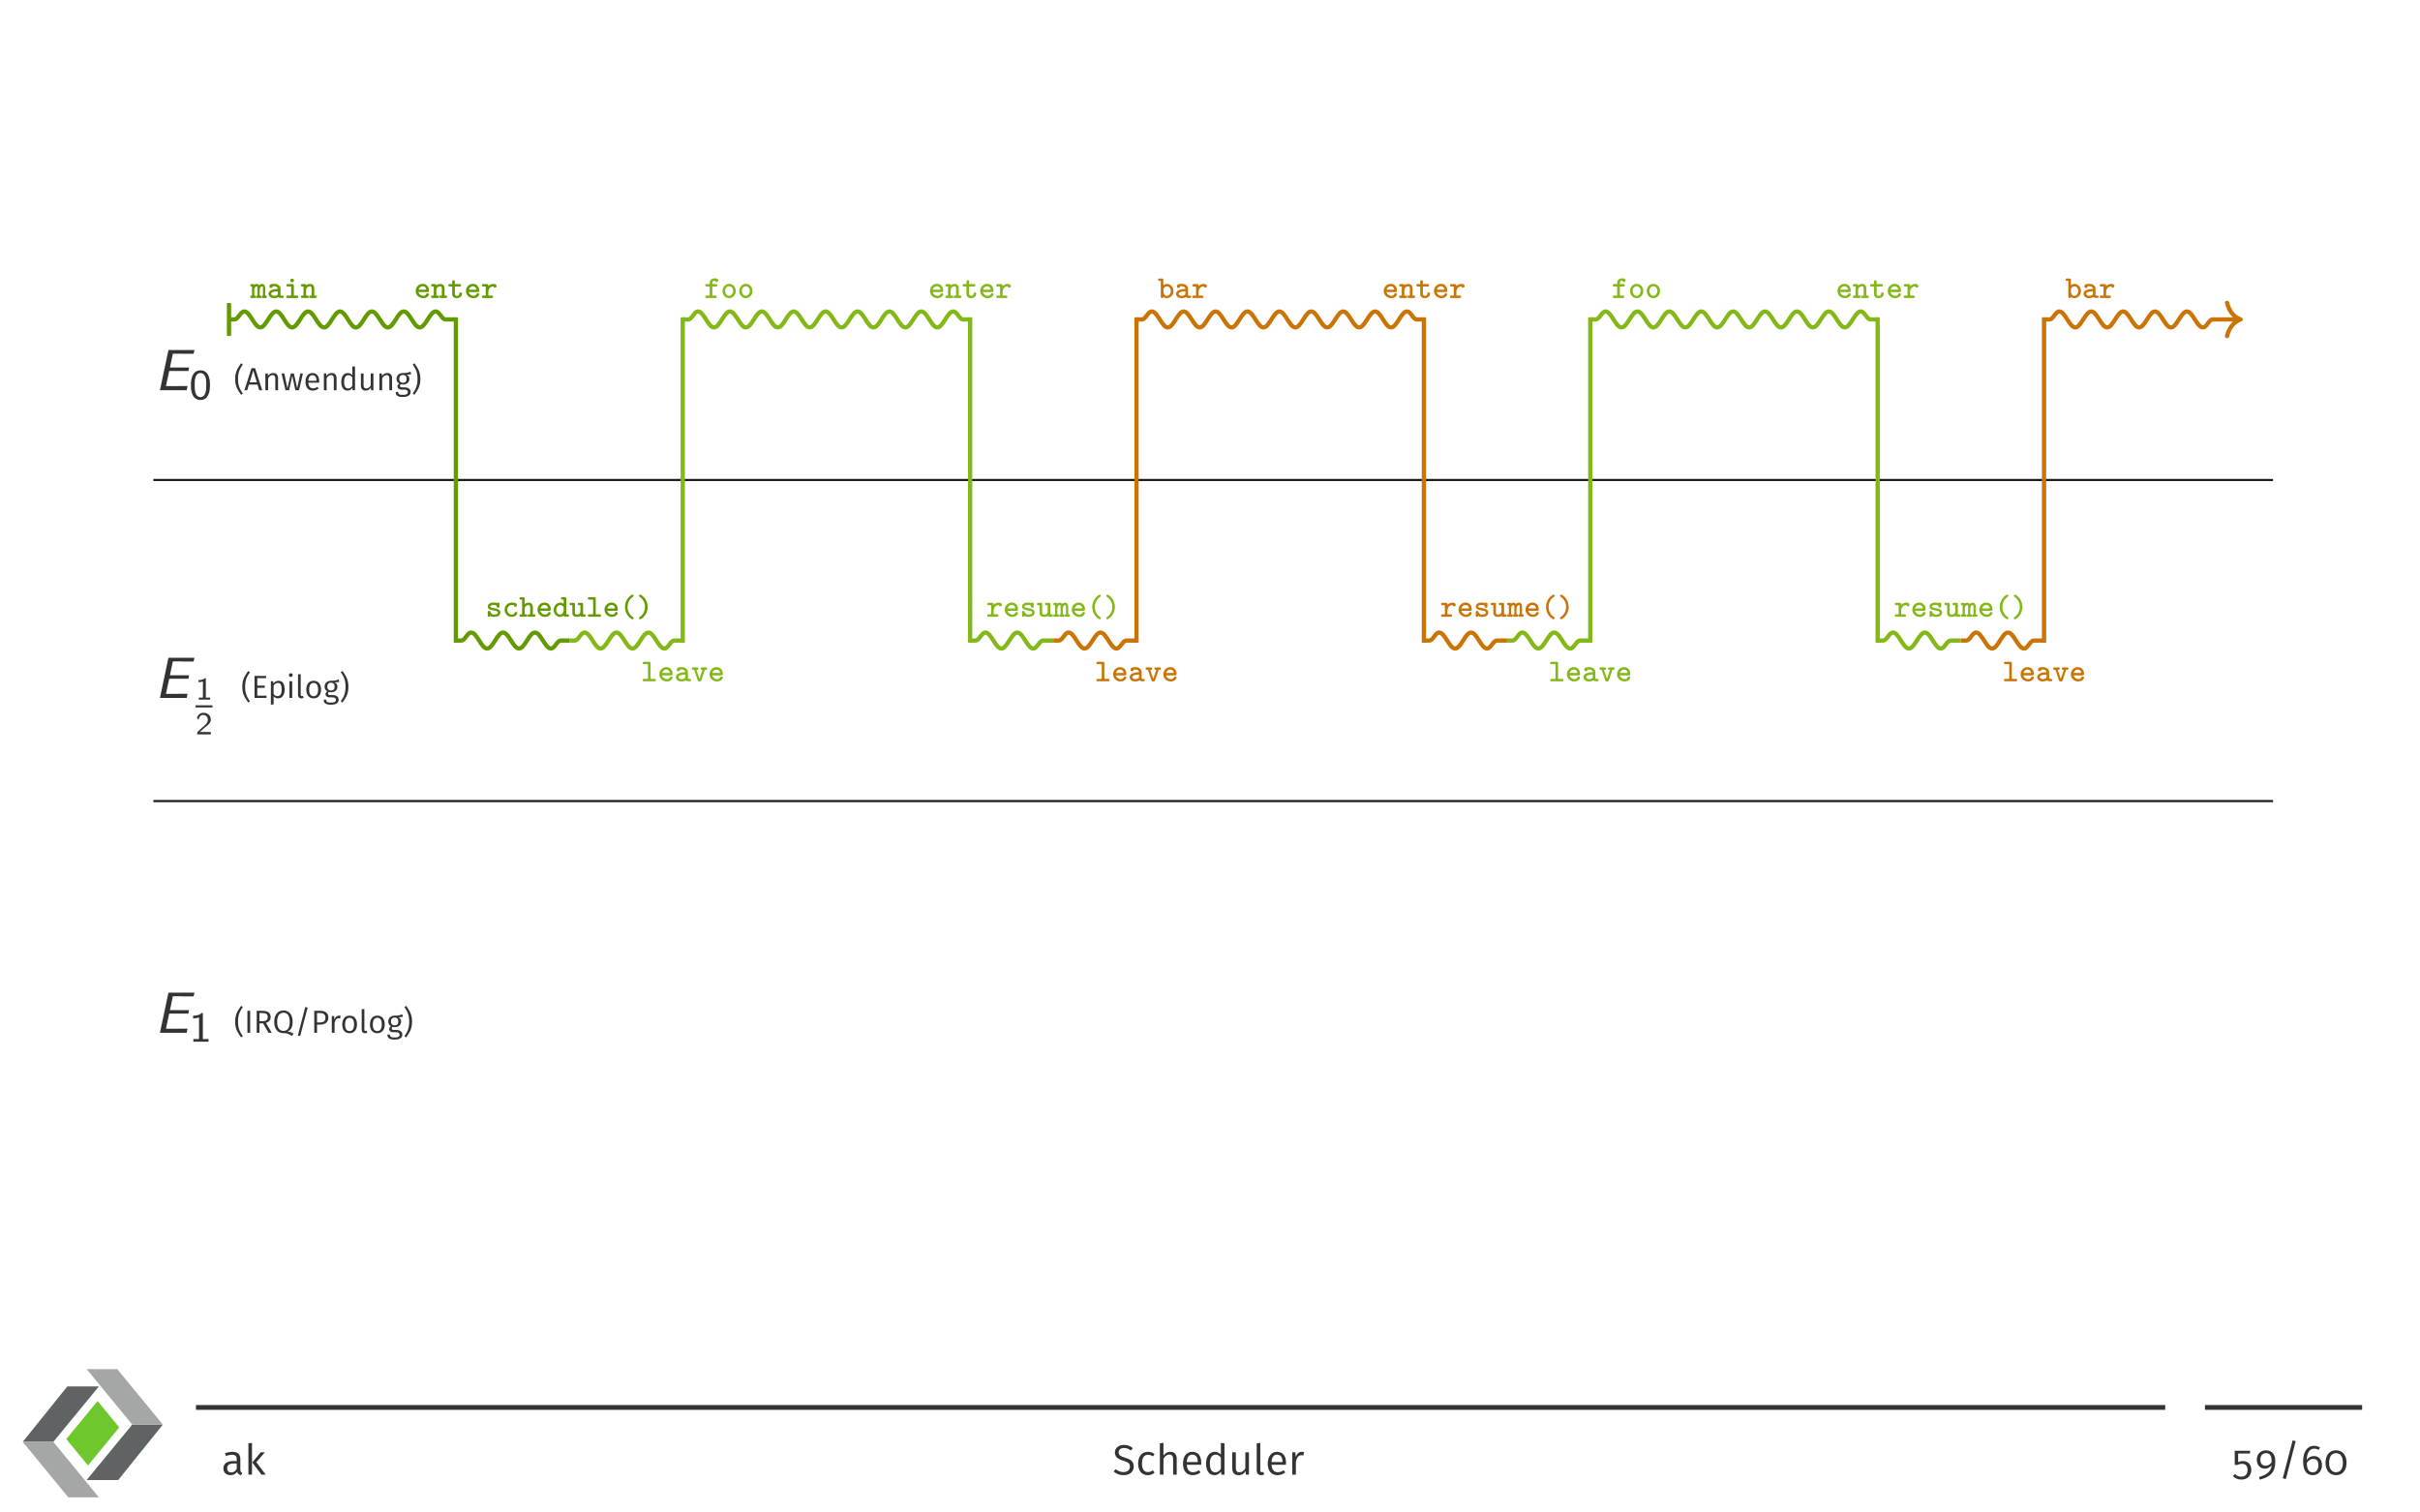 <?xml version="1.0" encoding="UTF-8"?>
<svg xmlns="http://www.w3.org/2000/svg" xmlns:xlink="http://www.w3.org/1999/xlink" width="453.54pt" height="283.46pt" viewBox="0 0 453.54 283.46">
<rect x="0" y="0" width="453.54" height="283.46" fill="#808080" stroke="none"/>
<defs>
<g>
<g id="glyph-0-0">
<path d="M 6.047 0 L 6.203 -0.781 L 4.828 -0.781 C 4.703 -0.781 4.562 -0.766 4.438 -0.766 L 2.156 -0.766 L 2.766 -3.594 L 6.359 -3.594 L 6.5 -4.25 L 2.906 -4.25 L 3.453 -6.844 L 4.953 -6.844 C 5.078 -6.844 5.219 -6.828 5.344 -6.828 L 7.344 -6.828 L 7.5 -7.531 L 2.625 -7.531 L 1.031 0 Z M 6.047 0 "/>
</g>
<g id="glyph-1-0">
<path d="M 3.891 -2.594 C 3.891 -2.969 3.891 -3.906 3.516 -4.562 C 3.109 -5.281 2.5 -5.391 2.109 -5.391 C 1.75 -5.391 1.125 -5.281 0.734 -4.594 C 0.344 -3.953 0.328 -3.094 0.328 -2.594 C 0.328 -2 0.359 -1.281 0.703 -0.672 C 1.047 -0.031 1.641 0.172 2.109 0.172 C 2.906 0.172 3.344 -0.297 3.578 -0.797 C 3.859 -1.359 3.891 -2.094 3.891 -2.594 Z M 3.203 -2.688 C 3.203 -2.172 3.203 -1.562 3 -1.062 C 2.781 -0.484 2.375 -0.359 2.109 -0.359 C 1.781 -0.359 1.391 -0.547 1.188 -1.125 C 1.031 -1.609 1.031 -2.109 1.031 -2.688 C 1.031 -3.422 1.031 -4.875 2.109 -4.875 C 3.203 -4.875 3.203 -3.422 3.203 -2.688 Z M 3.203 -2.688 "/>
</g>
<g id="glyph-1-1">
<path d="M 3.625 0 L 3.625 -0.5 L 2.562 -0.5 L 2.562 -5.391 L 2.375 -5.391 C 1.859 -4.922 1.219 -4.891 0.734 -4.875 L 0.734 -4.359 C 1.047 -4.375 1.438 -4.391 1.844 -4.547 L 1.844 -0.5 L 0.781 -0.5 L 0.781 0 Z M 3.625 0 "/>
</g>
<g id="glyph-2-0">
<path d="M 1.359 -5.047 C 0.781 -4.219 0.25 -3.5 0.25 -2.094 C 0.25 -0.688 0.781 0.031 1.359 0.859 L 1.688 0.641 C 1.141 -0.156 0.781 -0.812 0.781 -2.094 C 0.781 -3.391 1.141 -4.031 1.688 -4.828 Z M 1.359 -5.047 "/>
</g>
<g id="glyph-2-1">
<path d="M 2.812 0 L 3.375 0 L 2.047 -4.125 L 1.375 -4.125 L 0.047 0 L 0.578 0 L 0.891 -1.047 L 2.5 -1.047 Z M 1.031 -1.484 L 1.703 -3.688 L 2.375 -1.484 Z M 1.031 -1.484 "/>
</g>
<g id="glyph-2-2">
<path d="M 2.031 -3.219 C 1.609 -3.219 1.266 -3 1.047 -2.672 L 1 -3.141 L 0.562 -3.141 L 0.562 0 L 1.078 0 L 1.078 -2.25 C 1.297 -2.594 1.547 -2.828 1.922 -2.828 C 2.234 -2.828 2.422 -2.672 2.422 -2.188 L 2.422 0 L 2.938 0 L 2.938 -2.25 C 2.938 -2.859 2.609 -3.219 2.031 -3.219 Z M 2.031 -3.219 "/>
</g>
<g id="glyph-2-3">
<path d="M 4.141 -3.141 L 3.656 -3.141 L 3.062 -0.359 L 2.438 -3.141 L 1.875 -3.141 L 1.234 -0.359 L 0.641 -3.141 L 0.125 -3.141 L 0.875 0 L 1.547 0 L 2.141 -2.688 L 2.719 0 L 3.406 0 Z M 4.141 -3.141 "/>
</g>
<g id="glyph-2-4">
<path d="M 2.922 -1.672 C 2.922 -2.625 2.484 -3.219 1.641 -3.219 C 0.844 -3.219 0.359 -2.531 0.359 -1.547 C 0.359 -0.547 0.859 0.078 1.734 0.078 C 2.156 0.078 2.5 -0.078 2.812 -0.328 L 2.594 -0.625 C 2.312 -0.438 2.078 -0.344 1.766 -0.344 C 1.297 -0.344 0.938 -0.641 0.891 -1.406 L 2.922 -1.406 C 2.922 -1.469 2.922 -1.562 2.922 -1.672 Z M 2.422 -1.766 L 0.891 -1.766 C 0.922 -2.5 1.219 -2.812 1.656 -2.812 C 2.172 -2.812 2.422 -2.453 2.422 -1.812 Z M 2.422 -1.766 "/>
</g>
<g id="glyph-2-5">
<path d="M 2.438 -4.469 L 2.438 -2.828 C 2.234 -3.047 1.969 -3.219 1.578 -3.219 C 0.812 -3.219 0.359 -2.531 0.359 -1.562 C 0.359 -0.578 0.781 0.078 1.531 0.078 C 1.938 0.078 2.25 -0.125 2.453 -0.438 L 2.5 0 L 2.938 0 L 2.938 -4.422 Z M 1.641 -0.328 C 1.172 -0.328 0.891 -0.734 0.891 -1.562 C 0.891 -2.406 1.203 -2.812 1.688 -2.812 C 2.016 -2.812 2.25 -2.656 2.438 -2.391 L 2.438 -0.828 C 2.234 -0.516 2 -0.328 1.641 -0.328 Z M 1.641 -0.328 "/>
</g>
<g id="glyph-2-6">
<path d="M 2.875 -3.141 L 2.375 -3.141 L 2.375 -0.891 C 2.172 -0.562 1.906 -0.328 1.547 -0.328 C 1.203 -0.328 1.031 -0.5 1.031 -0.953 L 1.031 -3.141 L 0.531 -3.141 L 0.531 -0.891 C 0.531 -0.281 0.859 0.078 1.406 0.078 C 1.875 0.078 2.172 -0.125 2.406 -0.516 L 2.438 0 L 2.875 0 Z M 2.875 -3.141 "/>
</g>
<g id="glyph-2-7">
<path d="M 2.922 -3.484 C 2.578 -3.328 2.297 -3.203 1.5 -3.219 C 0.812 -3.219 0.312 -2.766 0.312 -2.125 C 0.312 -1.719 0.469 -1.438 0.828 -1.25 C 0.609 -1.109 0.484 -0.906 0.484 -0.703 C 0.484 -0.391 0.734 -0.109 1.297 -0.109 L 1.797 -0.109 C 2.203 -0.109 2.438 0.047 2.438 0.359 C 2.438 0.688 2.203 0.875 1.5 0.875 C 0.797 0.875 0.609 0.703 0.609 0.328 L 0.156 0.328 C 0.156 0.953 0.484 1.266 1.5 1.266 C 2.469 1.266 2.953 0.922 2.953 0.312 C 2.953 -0.172 2.531 -0.531 1.891 -0.531 L 1.391 -0.531 C 1.047 -0.531 0.953 -0.656 0.953 -0.812 C 0.953 -0.938 1.016 -1.047 1.125 -1.125 C 1.25 -1.078 1.391 -1.062 1.531 -1.062 C 2.281 -1.062 2.719 -1.5 2.719 -2.125 C 2.719 -2.5 2.531 -2.766 2.172 -2.922 C 2.531 -2.938 2.828 -2.938 3.078 -3.016 Z M 1.5 -2.859 C 1.969 -2.859 2.203 -2.594 2.203 -2.125 C 2.203 -1.656 1.969 -1.391 1.516 -1.391 C 1.078 -1.391 0.812 -1.688 0.812 -2.125 C 0.812 -2.547 1.047 -2.859 1.5 -2.859 Z M 1.5 -2.859 "/>
</g>
<g id="glyph-2-8">
<path d="M 0.578 -5.047 L 0.25 -4.828 C 0.797 -4.031 1.156 -3.391 1.156 -2.094 C 1.156 -0.812 0.797 -0.156 0.25 0.641 L 0.578 0.859 C 1.156 0.031 1.688 -0.688 1.688 -2.094 C 1.688 -3.5 1.156 -4.219 0.578 -5.047 Z M 0.578 -5.047 "/>
</g>
<g id="glyph-2-9">
<path d="M 2.812 -4.125 L 0.609 -4.125 L 0.609 0 L 2.859 0 L 2.859 -0.422 L 1.125 -0.422 L 1.125 -1.891 L 2.531 -1.891 L 2.531 -2.312 L 1.125 -2.312 L 1.125 -3.703 L 2.75 -3.703 Z M 2.812 -4.125 "/>
</g>
<g id="glyph-2-10">
<path d="M 1.984 -3.219 C 1.609 -3.219 1.266 -3.031 1.047 -2.703 L 1 -3.141 L 0.562 -3.141 L 0.562 1.266 L 1.078 1.203 L 1.078 -0.312 C 1.281 -0.047 1.562 0.078 1.922 0.078 C 2.719 0.078 3.141 -0.609 3.141 -1.578 C 3.141 -2.578 2.797 -3.219 1.984 -3.219 Z M 1.797 -0.344 C 1.484 -0.344 1.25 -0.484 1.078 -0.75 L 1.078 -2.312 C 1.25 -2.578 1.516 -2.812 1.859 -2.812 C 2.359 -2.812 2.594 -2.422 2.594 -1.578 C 2.594 -0.734 2.312 -0.344 1.797 -0.344 Z M 1.797 -0.344 "/>
</g>
<g id="glyph-2-11">
<path d="M 0.812 -4.625 C 0.609 -4.625 0.453 -4.484 0.453 -4.281 C 0.453 -4.094 0.609 -3.938 0.812 -3.938 C 1.031 -3.938 1.172 -4.094 1.172 -4.281 C 1.172 -4.484 1.031 -4.625 0.812 -4.625 Z M 1.078 -3.141 L 0.562 -3.141 L 0.562 0 L 1.078 0 Z M 1.078 -3.141 "/>
</g>
<g id="glyph-2-12">
<path d="M 1.172 0.078 C 1.328 0.078 1.469 0.031 1.578 -0.031 L 1.453 -0.391 C 1.391 -0.359 1.328 -0.344 1.25 -0.344 C 1.094 -0.344 1.031 -0.438 1.031 -0.609 L 1.031 -4.469 L 0.531 -4.422 L 0.531 -0.594 C 0.531 -0.156 0.781 0.078 1.172 0.078 Z M 1.172 0.078 "/>
</g>
<g id="glyph-2-13">
<path d="M 1.734 -3.219 C 0.859 -3.219 0.359 -2.562 0.359 -1.562 C 0.359 -0.562 0.859 0.078 1.734 0.078 C 2.609 0.078 3.125 -0.594 3.125 -1.578 C 3.125 -2.578 2.625 -3.219 1.734 -3.219 Z M 1.734 -2.812 C 2.281 -2.812 2.578 -2.406 2.578 -1.578 C 2.578 -0.734 2.281 -0.328 1.734 -0.328 C 1.188 -0.328 0.891 -0.734 0.891 -1.562 C 0.891 -2.406 1.203 -2.812 1.734 -2.812 Z M 1.734 -2.812 "/>
</g>
<g id="glyph-2-14">
<path d="M 1.125 -4.125 L 0.609 -4.125 L 0.609 0 L 1.125 0 Z M 1.125 -4.125 "/>
</g>
<g id="glyph-2-15">
<path d="M 2.812 0 L 3.438 0 L 2.328 -1.859 C 2.906 -2.031 3.219 -2.375 3.219 -2.969 C 3.219 -3.719 2.688 -4.125 1.672 -4.125 L 0.609 -4.125 L 0.609 0 L 1.125 0 L 1.125 -1.766 L 1.812 -1.766 Z M 1.125 -2.172 L 1.125 -3.703 L 1.672 -3.703 C 2.375 -3.703 2.672 -3.484 2.672 -2.969 C 2.672 -2.391 2.328 -2.172 1.734 -2.172 Z M 1.125 -2.172 "/>
</g>
<g id="glyph-2-16">
<path d="M 2.828 -0.203 C 3.422 -0.5 3.797 -1.016 3.797 -2.047 C 3.797 -3.438 3.094 -4.188 2.078 -4.188 C 1.047 -4.188 0.344 -3.406 0.344 -2.047 C 0.344 -0.672 1.047 0.062 2.062 0.062 C 2.797 0.062 3.156 0.188 3.625 0.609 L 3.969 0.172 C 3.656 -0.047 3.297 -0.203 2.828 -0.203 Z M 0.891 -2.047 C 0.891 -3.25 1.359 -3.766 2.078 -3.766 C 2.797 -3.766 3.25 -3.25 3.25 -2.047 C 3.25 -0.844 2.781 -0.359 2.078 -0.359 C 1.375 -0.359 0.891 -0.844 0.891 -2.047 Z M 0.891 -2.047 "/>
</g>
<g id="glyph-2-17">
<path d="M 2.031 -4.828 L 0.641 0.516 L 1.078 0.609 L 2.469 -4.719 Z M 2.031 -4.828 "/>
</g>
<g id="glyph-2-18">
<path d="M 1.672 -4.125 L 0.609 -4.125 L 0.609 0 L 1.125 0 L 1.125 -1.531 L 1.672 -1.531 C 2.578 -1.531 3.25 -1.922 3.25 -2.859 C 3.25 -3.719 2.656 -4.125 1.672 -4.125 Z M 1.656 -1.938 L 1.125 -1.938 L 1.125 -3.703 L 1.656 -3.703 C 2.297 -3.703 2.703 -3.484 2.703 -2.844 C 2.703 -2.141 2.281 -1.938 1.656 -1.938 Z M 1.656 -1.938 "/>
</g>
<g id="glyph-2-19">
<path d="M 1.906 -3.219 C 1.516 -3.219 1.219 -2.969 1.047 -2.484 L 1 -3.141 L 0.562 -3.141 L 0.562 0 L 1.078 0 L 1.078 -1.828 C 1.203 -2.438 1.438 -2.734 1.844 -2.734 C 1.953 -2.734 2.031 -2.719 2.125 -2.688 L 2.219 -3.188 C 2.125 -3.203 2.016 -3.219 1.906 -3.219 Z M 1.906 -3.219 "/>
</g>
<g id="glyph-3-0">
<path d="M 2.719 0 L 2.719 -0.375 L 1.922 -0.375 L 1.922 -4.047 L 1.797 -4.047 C 1.406 -3.688 0.906 -3.672 0.547 -3.656 L 0.547 -3.281 C 0.781 -3.281 1.078 -3.297 1.375 -3.422 L 1.375 -0.375 L 0.594 -0.375 L 0.594 0 Z M 2.719 0 "/>
</g>
<g id="glyph-3-1">
<path d="M 2.859 0 L 2.859 -0.453 L 1.688 -0.453 C 1.625 -0.453 1.547 -0.453 1.484 -0.453 L 0.797 -0.453 L 1.719 -1.281 C 1.828 -1.375 2.125 -1.594 2.234 -1.688 C 2.5 -1.922 2.859 -2.234 2.859 -2.766 C 2.859 -3.438 2.359 -4.047 1.5 -4.047 C 0.859 -4.047 0.469 -3.703 0.266 -3.094 L 0.547 -2.75 C 0.688 -3.25 0.891 -3.641 1.406 -3.641 C 1.922 -3.641 2.297 -3.281 2.297 -2.75 C 2.297 -2.25 2 -1.969 1.641 -1.625 C 1.531 -1.516 1.203 -1.234 1.078 -1.125 C 0.906 -0.969 0.484 -0.562 0.312 -0.406 L 0.312 0 Z M 2.859 0 "/>
</g>
<g id="glyph-4-0">
<path d="M 3.125 -0.219 C 3.125 -0.422 3.016 -0.453 2.797 -0.453 L 2.797 -1.812 C 2.797 -1.938 2.781 -2.641 2.219 -2.641 C 2.062 -2.641 1.828 -2.578 1.656 -2.375 C 1.562 -2.547 1.391 -2.641 1.203 -2.641 C 1.031 -2.641 0.875 -2.578 0.734 -2.469 C 0.688 -2.609 0.578 -2.609 0.469 -2.609 L 0.281 -2.609 C 0.172 -2.609 0 -2.594 0 -2.391 C 0 -2.188 0.109 -2.156 0.328 -2.156 L 0.328 -0.453 C 0.109 -0.453 0 -0.422 0 -0.219 C 0 0 0.188 0 0.281 0 L 0.797 0 C 0.906 0 1.062 0 1.062 -0.219 C 1.062 -0.422 0.969 -0.453 0.75 -0.453 L 0.75 -1.453 C 0.75 -1.922 0.953 -2.188 1.188 -2.188 C 1.297 -2.188 1.359 -2.094 1.359 -1.766 L 1.359 -0.453 C 1.234 -0.438 1.109 -0.406 1.109 -0.219 C 1.109 0 1.281 0 1.375 0 L 1.812 0 C 1.922 0 2.094 0 2.094 -0.219 C 2.094 -0.422 1.984 -0.453 1.766 -0.453 L 1.766 -1.453 C 1.766 -1.922 1.984 -2.188 2.203 -2.188 C 2.328 -2.188 2.375 -2.094 2.375 -1.766 L 2.375 -0.453 C 2.25 -0.438 2.141 -0.406 2.141 -0.219 C 2.141 0 2.297 0 2.406 0 L 2.844 0 C 2.938 0 3.125 0 3.125 -0.219 Z M 3.125 -0.219 "/>
</g>
<g id="glyph-4-1">
<path d="M 3.125 -0.234 C 3.125 -0.438 2.938 -0.453 2.844 -0.453 C 2.656 -0.453 2.578 -0.469 2.531 -0.484 L 2.531 -1.719 C 2.531 -2.141 2.203 -2.656 1.328 -2.656 C 1.062 -2.656 0.438 -2.641 0.438 -2.188 C 0.438 -1.984 0.594 -1.875 0.75 -1.875 C 0.844 -1.875 1.047 -1.938 1.047 -2.188 C 1.047 -2.188 1.25 -2.203 1.344 -2.203 C 1.734 -2.203 2.016 -2.062 2.031 -1.703 C 1 -1.688 0.281 -1.359 0.281 -0.797 C 0.281 -0.375 0.672 0.031 1.297 0.031 C 1.516 0.031 1.859 0 2.141 -0.172 C 2.281 -0.016 2.562 0 2.781 0 C 2.969 0 3.125 -0.016 3.125 -0.234 Z M 2.031 -0.828 C 2.031 -0.719 2.031 -0.594 1.828 -0.516 C 1.625 -0.406 1.375 -0.406 1.328 -0.406 C 1 -0.406 0.781 -0.594 0.781 -0.797 C 0.781 -1.062 1.25 -1.234 2.031 -1.266 Z M 2.031 -0.828 "/>
</g>
<g id="glyph-4-2">
<path d="M 2.734 -0.219 C 2.734 -0.438 2.562 -0.453 2.453 -0.453 L 1.891 -0.453 L 1.891 -2.328 C 1.891 -2.531 1.844 -2.609 1.609 -2.609 L 0.781 -2.609 C 0.672 -2.609 0.5 -2.594 0.5 -2.391 C 0.5 -2.172 0.672 -2.156 0.781 -2.156 L 1.391 -2.156 L 1.391 -0.453 L 0.734 -0.453 C 0.625 -0.453 0.453 -0.438 0.453 -0.219 C 0.453 0 0.625 0 0.734 0 L 2.453 0 C 2.562 0 2.734 0 2.734 -0.219 Z M 1.922 -3.297 C 1.922 -3.484 1.766 -3.625 1.578 -3.625 C 1.375 -3.625 1.234 -3.484 1.234 -3.297 C 1.234 -3.094 1.375 -2.953 1.578 -2.953 C 1.766 -2.953 1.922 -3.094 1.922 -3.297 Z M 1.922 -3.297 "/>
</g>
<g id="glyph-4-3">
<path d="M 3.062 -0.219 C 3.062 -0.438 2.906 -0.453 2.781 -0.453 L 2.578 -0.453 L 2.578 -1.75 C 2.578 -2.375 2.266 -2.641 1.766 -2.641 C 1.438 -2.641 1.203 -2.5 1.047 -2.391 C 1.047 -2.531 1 -2.609 0.766 -2.609 L 0.344 -2.609 C 0.234 -2.609 0.062 -2.594 0.062 -2.375 C 0.062 -2.172 0.25 -2.156 0.344 -2.156 L 0.562 -2.156 L 0.562 -0.453 L 0.344 -0.453 C 0.234 -0.453 0.062 -0.438 0.062 -0.219 C 0.062 0 0.25 0 0.344 0 L 1.266 0 C 1.375 0 1.547 0 1.547 -0.219 C 1.547 -0.438 1.375 -0.453 1.266 -0.453 L 1.047 -0.453 L 1.047 -1.438 C 1.047 -1.984 1.453 -2.188 1.734 -2.188 C 2.016 -2.188 2.078 -2.047 2.078 -1.719 L 2.078 -0.453 L 1.906 -0.453 C 1.797 -0.453 1.609 -0.438 1.609 -0.219 C 1.609 0 1.797 0 1.906 0 L 2.797 0 C 2.891 0 3.062 0 3.062 -0.219 Z M 3.062 -0.219 "/>
</g>
<g id="glyph-4-4">
<path d="M 2.797 -0.688 C 2.797 -0.891 2.578 -0.891 2.547 -0.891 C 2.406 -0.891 2.359 -0.875 2.297 -0.734 C 2.188 -0.453 1.891 -0.406 1.734 -0.406 C 1.344 -0.406 0.938 -0.672 0.828 -1.109 L 2.516 -1.109 C 2.656 -1.109 2.797 -1.109 2.797 -1.375 C 2.797 -2.062 2.406 -2.656 1.609 -2.656 C 0.891 -2.656 0.312 -2.047 0.312 -1.312 C 0.312 -0.578 0.922 0.031 1.703 0.031 C 2.516 0.031 2.797 -0.531 2.797 -0.688 Z M 2.281 -1.562 L 0.844 -1.562 C 0.938 -1.938 1.25 -2.203 1.609 -2.203 C 1.891 -2.203 2.219 -2.078 2.281 -1.562 Z M 2.281 -1.562 "/>
</g>
<g id="glyph-4-5">
<path d="M 2.703 -0.781 C 2.703 -0.906 2.703 -1.047 2.453 -1.047 C 2.219 -1.047 2.203 -0.906 2.203 -0.797 C 2.203 -0.469 1.906 -0.406 1.781 -0.406 C 1.375 -0.406 1.375 -0.688 1.375 -0.812 L 1.375 -2.156 L 2.281 -2.156 C 2.391 -2.156 2.562 -2.172 2.562 -2.375 C 2.562 -2.609 2.406 -2.609 2.281 -2.609 L 1.375 -2.609 L 1.375 -3.047 C 1.375 -3.172 1.375 -3.328 1.125 -3.328 C 0.891 -3.328 0.875 -3.172 0.875 -3.047 L 0.875 -2.609 L 0.422 -2.609 C 0.312 -2.609 0.141 -2.594 0.141 -2.375 C 0.141 -2.172 0.312 -2.156 0.406 -2.156 L 0.875 -2.156 L 0.875 -0.781 C 0.875 -0.188 1.297 0.031 1.75 0.031 C 2.203 0.031 2.703 -0.234 2.703 -0.781 Z M 2.703 -0.781 "/>
</g>
<g id="glyph-4-6">
<path d="M 2.922 -2.234 C 2.922 -2.359 2.859 -2.641 2.328 -2.641 C 2.047 -2.641 1.688 -2.547 1.375 -2.234 L 1.375 -2.328 C 1.375 -2.531 1.344 -2.609 1.094 -2.609 L 0.453 -2.609 C 0.359 -2.609 0.172 -2.594 0.172 -2.391 C 0.172 -2.172 0.344 -2.156 0.453 -2.156 L 0.891 -2.156 L 0.891 -0.453 L 0.453 -0.453 C 0.359 -0.453 0.172 -0.438 0.172 -0.234 C 0.172 0 0.344 0 0.453 0 L 1.984 0 C 2.094 0 2.266 0 2.266 -0.219 C 2.266 -0.438 2.094 -0.453 1.984 -0.453 L 1.375 -0.453 L 1.375 -1.125 C 1.375 -1.641 1.688 -2.172 2.344 -2.188 C 2.344 -2.047 2.484 -1.938 2.641 -1.938 C 2.781 -1.938 2.922 -2.047 2.922 -2.234 Z M 2.922 -2.234 "/>
</g>
<g id="glyph-4-7">
<path d="M 2.766 -0.781 C 2.766 -1.406 1.984 -1.547 1.781 -1.578 L 1.172 -1.688 C 1.016 -1.719 0.859 -1.797 0.859 -1.922 C 0.859 -2.062 1.047 -2.203 1.562 -2.203 C 2 -2.203 2.078 -2.062 2.094 -1.922 C 2.094 -1.812 2.125 -1.688 2.344 -1.688 C 2.578 -1.688 2.594 -1.828 2.594 -1.969 L 2.594 -2.375 C 2.594 -2.484 2.578 -2.656 2.375 -2.656 C 2.234 -2.656 2.188 -2.609 2.172 -2.562 C 1.922 -2.656 1.672 -2.656 1.562 -2.656 C 0.547 -2.656 0.406 -2.141 0.406 -1.922 C 0.406 -1.359 1.047 -1.25 1.609 -1.156 C 1.859 -1.125 2.312 -1.047 2.312 -0.781 C 2.312 -0.578 2.109 -0.406 1.609 -0.406 C 1.359 -0.406 1.047 -0.469 0.922 -0.891 C 0.875 -1.031 0.844 -1.094 0.672 -1.094 C 0.422 -1.094 0.406 -0.953 0.406 -0.812 L 0.406 -0.25 C 0.406 -0.141 0.422 0.031 0.641 0.031 C 0.688 0.031 0.797 0.031 0.875 -0.156 C 1.156 0.031 1.453 0.031 1.609 0.031 C 2.578 0.031 2.766 -0.484 2.766 -0.781 Z M 2.766 -0.781 "/>
</g>
<g id="glyph-4-8">
<path d="M 2.812 -0.688 C 2.812 -0.891 2.594 -0.891 2.562 -0.891 C 2.438 -0.891 2.375 -0.875 2.312 -0.734 C 2.281 -0.672 2.172 -0.406 1.781 -0.406 C 1.312 -0.406 0.922 -0.797 0.922 -1.297 C 0.922 -1.578 1.078 -2.203 1.812 -2.203 L 2.125 -2.203 C 2.125 -1.969 2.266 -1.875 2.422 -1.875 C 2.594 -1.875 2.734 -1.984 2.734 -2.188 C 2.734 -2.641 2.094 -2.656 1.812 -2.656 C 0.781 -2.656 0.422 -1.844 0.422 -1.297 C 0.422 -0.578 0.984 0.031 1.75 0.031 C 2.609 0.031 2.812 -0.578 2.812 -0.688 Z M 2.812 -0.688 "/>
</g>
<g id="glyph-4-9">
<path d="M 3.062 -0.219 C 3.062 -0.438 2.906 -0.453 2.781 -0.453 L 2.578 -0.453 L 2.578 -1.75 C 2.578 -2.375 2.266 -2.641 1.766 -2.641 C 1.438 -2.641 1.203 -2.5 1.047 -2.391 L 1.047 -3.375 C 1.047 -3.578 1.016 -3.656 0.766 -3.656 L 0.344 -3.656 C 0.234 -3.656 0.062 -3.656 0.062 -3.422 C 0.062 -3.219 0.25 -3.203 0.344 -3.203 L 0.562 -3.203 L 0.562 -0.453 L 0.344 -0.453 C 0.234 -0.453 0.062 -0.438 0.062 -0.219 C 0.062 0 0.25 0 0.344 0 L 1.266 0 C 1.375 0 1.547 0 1.547 -0.219 C 1.547 -0.438 1.375 -0.453 1.266 -0.453 L 1.047 -0.453 L 1.047 -1.438 C 1.047 -1.984 1.453 -2.188 1.734 -2.188 C 2.016 -2.188 2.078 -2.047 2.078 -1.719 L 2.078 -0.453 L 1.906 -0.453 C 1.797 -0.453 1.609 -0.438 1.609 -0.219 C 1.609 0 1.797 0 1.906 0 L 2.797 0 C 2.891 0 3.062 0 3.062 -0.219 Z M 3.062 -0.219 "/>
</g>
<g id="glyph-4-10">
<path d="M 3.078 -0.234 C 3.078 -0.438 2.891 -0.453 2.797 -0.453 L 2.578 -0.453 L 2.578 -3.375 C 2.578 -3.578 2.531 -3.656 2.297 -3.656 L 1.875 -3.656 C 1.766 -3.656 1.578 -3.656 1.578 -3.422 C 1.578 -3.219 1.766 -3.203 1.859 -3.203 L 2.078 -3.203 L 2.078 -2.422 C 1.891 -2.562 1.672 -2.641 1.453 -2.641 C 0.797 -2.641 0.203 -2.078 0.203 -1.297 C 0.203 -0.547 0.75 0.031 1.391 0.031 C 1.688 0.031 1.922 -0.078 2.078 -0.234 C 2.094 -0.062 2.125 0 2.359 0 L 2.781 0 C 2.906 0 3.078 0 3.078 -0.234 Z M 2.078 -1.172 C 2.078 -0.875 1.828 -0.406 1.406 -0.406 C 1.016 -0.406 0.688 -0.812 0.688 -1.297 C 0.688 -1.828 1.078 -2.188 1.469 -2.188 C 1.812 -2.188 2.078 -1.891 2.078 -1.594 Z M 2.078 -1.172 "/>
</g>
<g id="glyph-4-11">
<path d="M 3.062 -0.234 C 3.062 -0.438 2.891 -0.453 2.797 -0.453 L 2.578 -0.453 L 2.578 -2.328 C 2.578 -2.531 2.531 -2.609 2.297 -2.609 L 1.875 -2.609 C 1.766 -2.609 1.578 -2.594 1.578 -2.375 C 1.578 -2.172 1.766 -2.156 1.859 -2.156 L 2.078 -2.156 L 2.078 -0.969 C 2.078 -0.484 1.641 -0.406 1.469 -0.406 C 1.062 -0.406 1.047 -0.578 1.047 -0.75 L 1.047 -2.328 C 1.047 -2.531 1.016 -2.609 0.766 -2.609 L 0.344 -2.609 C 0.234 -2.609 0.062 -2.594 0.062 -2.375 C 0.062 -2.172 0.25 -2.156 0.344 -2.156 L 0.562 -2.156 L 0.562 -0.719 C 0.562 -0.125 0.984 0.031 1.438 0.031 C 1.656 0.031 1.891 -0.016 2.094 -0.156 C 2.125 0 2.25 0 2.359 0 L 2.781 0 C 2.906 0 3.062 0 3.062 -0.234 Z M 3.062 -0.234 "/>
</g>
<g id="glyph-4-12">
<path d="M 2.812 -0.219 C 2.812 -0.438 2.641 -0.453 2.531 -0.453 L 1.812 -0.453 L 1.812 -3.375 C 1.812 -3.578 1.781 -3.656 1.531 -3.656 L 0.609 -3.656 C 0.5 -3.656 0.328 -3.656 0.328 -3.422 C 0.328 -3.219 0.516 -3.203 0.609 -3.203 L 1.328 -3.203 L 1.328 -0.453 L 0.609 -0.453 C 0.5 -0.453 0.328 -0.438 0.328 -0.219 C 0.328 0 0.516 0 0.609 0 L 2.531 0 C 2.641 0 2.812 0 2.812 -0.219 Z M 2.812 -0.219 "/>
</g>
<g id="glyph-4-13">
<path d="M 2.641 0.266 C 2.641 0.156 2.594 0.125 2.484 0.047 C 1.766 -0.438 1.5 -1.188 1.5 -1.828 C 1.5 -2.406 1.719 -3.203 2.484 -3.719 C 2.594 -3.797 2.641 -3.828 2.641 -3.938 C 2.641 -3.984 2.609 -4.141 2.406 -4.141 C 2.234 -4.141 1.016 -3.359 1.016 -1.828 C 1.016 -1.125 1.281 -0.594 1.484 -0.297 C 1.812 0.156 2.266 0.484 2.406 0.484 C 2.609 0.484 2.641 0.328 2.641 0.266 Z M 2.641 0.266 "/>
</g>
<g id="glyph-4-14">
<path d="M 2.125 -1.828 C 2.125 -2.531 1.859 -3.062 1.656 -3.375 C 1.328 -3.812 0.875 -4.141 0.734 -4.141 C 0.547 -4.141 0.5 -3.984 0.5 -3.938 C 0.5 -3.828 0.578 -3.766 0.609 -3.75 C 1.547 -3.125 1.641 -2.203 1.641 -1.828 C 1.641 -1.266 1.422 -0.469 0.656 0.047 C 0.547 0.125 0.5 0.156 0.5 0.266 C 0.5 0.328 0.547 0.484 0.734 0.484 C 0.906 0.484 2.125 -0.297 2.125 -1.828 Z M 2.125 -1.828 "/>
</g>
<g id="glyph-4-15">
<path d="M 3 -2.375 C 3 -2.609 2.844 -2.609 2.719 -2.609 L 2.047 -2.609 C 1.938 -2.609 1.766 -2.594 1.766 -2.391 C 1.766 -2.172 1.922 -2.156 2.047 -2.156 L 2.141 -2.156 L 1.562 -0.469 L 1 -2.156 L 1.094 -2.156 C 1.203 -2.156 1.375 -2.172 1.375 -2.375 C 1.375 -2.609 1.203 -2.609 1.094 -2.609 L 0.406 -2.609 C 0.297 -2.609 0.125 -2.609 0.125 -2.375 C 0.125 -2.172 0.312 -2.156 0.406 -2.156 L 0.562 -2.156 L 1.219 -0.203 C 1.297 0.031 1.438 0.031 1.562 0.031 C 1.688 0.031 1.844 0.016 1.922 -0.203 L 2.578 -2.156 L 2.719 -2.156 C 2.828 -2.156 3 -2.172 3 -2.375 Z M 3 -2.375 "/>
</g>
<g id="glyph-4-16">
<path d="M 2.641 -3.297 C 2.641 -3.688 2.125 -3.688 2.016 -3.688 C 1.531 -3.688 1.062 -3.406 1.062 -2.859 L 1.062 -2.609 L 0.531 -2.609 C 0.406 -2.609 0.234 -2.594 0.234 -2.375 C 0.234 -2.172 0.406 -2.156 0.516 -2.156 L 1.062 -2.156 L 1.062 -0.453 L 0.516 -0.453 C 0.406 -0.453 0.234 -0.438 0.234 -0.234 C 0.234 0 0.406 0 0.516 0 L 2.094 0 C 2.203 0 2.391 0 2.391 -0.219 C 2.391 -0.438 2.203 -0.453 2.094 -0.453 L 1.562 -0.453 L 1.562 -2.156 L 2.219 -2.156 C 2.328 -2.156 2.5 -2.172 2.5 -2.375 C 2.5 -2.609 2.344 -2.609 2.219 -2.609 L 1.562 -2.609 L 1.562 -2.844 C 1.562 -3.219 1.859 -3.25 2.047 -3.25 C 2.062 -3.156 2.141 -2.984 2.328 -2.984 C 2.469 -2.984 2.641 -3.094 2.641 -3.297 Z M 2.641 -3.297 "/>
</g>
<g id="glyph-4-17">
<path d="M 2.812 -1.297 C 2.812 -2.062 2.25 -2.656 1.562 -2.656 C 0.891 -2.656 0.328 -2.062 0.328 -1.297 C 0.328 -0.531 0.906 0.031 1.562 0.031 C 2.234 0.031 2.812 -0.547 2.812 -1.297 Z M 2.312 -1.344 C 2.312 -0.828 1.969 -0.406 1.562 -0.406 C 1.156 -0.406 0.812 -0.828 0.812 -1.344 C 0.812 -1.844 1.172 -2.203 1.562 -2.203 C 1.969 -2.203 2.312 -1.844 2.312 -1.344 Z M 2.312 -1.344 "/>
</g>
<g id="glyph-4-18">
<path d="M 2.938 -1.297 C 2.938 -2.047 2.391 -2.641 1.75 -2.641 C 1.484 -2.641 1.25 -2.562 1.047 -2.406 L 1.047 -3.375 C 1.047 -3.578 1.016 -3.656 0.766 -3.656 L 0.344 -3.656 C 0.234 -3.656 0.062 -3.656 0.062 -3.422 C 0.062 -3.219 0.234 -3.203 0.344 -3.203 L 0.562 -3.203 L 0.562 -0.281 C 0.562 -0.141 0.562 0 0.812 0 C 1 0 1.047 -0.078 1.047 -0.203 C 1.281 -0.016 1.516 0.031 1.688 0.031 C 2.344 0.031 2.938 -0.531 2.938 -1.297 Z M 2.438 -1.297 C 2.438 -0.781 2.062 -0.406 1.672 -0.406 C 1.25 -0.406 1.062 -0.891 1.062 -1.156 L 1.062 -1.578 C 1.062 -1.906 1.375 -2.188 1.719 -2.188 C 2.125 -2.188 2.438 -1.781 2.438 -1.297 Z M 2.438 -1.297 "/>
</g>
<g id="glyph-5-0">
<path d="M 3.516 -0.969 L 3.516 -2.906 C 3.516 -3.781 3.062 -4.281 2.062 -4.281 C 1.609 -4.281 1.141 -4.188 0.641 -4 L 0.812 -3.5 C 1.25 -3.656 1.625 -3.734 1.938 -3.734 C 2.547 -3.734 2.844 -3.5 2.844 -2.875 L 2.844 -2.547 L 2.156 -2.547 C 1.016 -2.547 0.344 -2.062 0.344 -1.172 C 0.344 -0.422 0.844 0.094 1.672 0.094 C 2.188 0.094 2.641 -0.109 2.922 -0.547 C 3.031 -0.141 3.297 0.047 3.703 0.094 L 3.859 -0.375 C 3.641 -0.453 3.516 -0.578 3.516 -0.969 Z M 1.812 -0.422 C 1.312 -0.422 1.047 -0.688 1.047 -1.203 C 1.047 -1.797 1.469 -2.094 2.25 -2.094 L 2.844 -2.094 L 2.844 -1.094 C 2.594 -0.641 2.266 -0.422 1.812 -0.422 Z M 1.812 -0.422 "/>
</g>
<g id="glyph-5-1">
<path d="M 1.422 -5.953 L 0.75 -5.875 L 0.75 0 L 1.422 0 Z M 3.828 -4.188 L 3.062 -4.188 L 1.469 -2.281 L 3.203 0 L 4 0 L 2.234 -2.328 Z M 3.828 -4.188 "/>
</g>
<g id="glyph-5-2">
<path d="M 2.141 -5.578 C 1.141 -5.578 0.453 -4.984 0.453 -4.172 C 0.453 -3.328 0.984 -2.922 2.062 -2.594 C 3 -2.312 3.266 -2.062 3.266 -1.5 C 3.266 -0.828 2.719 -0.484 2.062 -0.484 C 1.453 -0.484 1.016 -0.688 0.609 -1.031 L 0.219 -0.609 C 0.672 -0.172 1.281 0.094 2.062 0.094 C 3.266 0.094 3.984 -0.562 3.984 -1.516 C 3.984 -2.547 3.281 -2.906 2.375 -3.172 C 1.391 -3.469 1.156 -3.703 1.156 -4.188 C 1.156 -4.719 1.594 -5 2.172 -5 C 2.641 -5 3.016 -4.859 3.438 -4.531 L 3.812 -4.953 C 3.359 -5.359 2.891 -5.578 2.141 -5.578 Z M 2.141 -5.578 "/>
</g>
<g id="glyph-5-3">
<path d="M 2.281 -4.281 C 1.156 -4.281 0.469 -3.406 0.469 -2.062 C 0.469 -0.703 1.172 0.094 2.281 0.094 C 2.766 0.094 3.188 -0.062 3.547 -0.359 L 3.234 -0.812 C 2.922 -0.594 2.672 -0.484 2.312 -0.484 C 1.625 -0.484 1.188 -0.953 1.188 -2.078 C 1.188 -3.203 1.625 -3.734 2.312 -3.734 C 2.672 -3.734 2.938 -3.625 3.219 -3.422 L 3.547 -3.844 C 3.156 -4.156 2.766 -4.281 2.281 -4.281 Z M 2.281 -4.281 "/>
</g>
<g id="glyph-5-4">
<path d="M 2.703 -4.281 C 2.156 -4.281 1.734 -4.016 1.422 -3.578 L 1.422 -5.953 L 0.75 -5.875 L 0.75 0 L 1.422 0 L 1.422 -3 C 1.719 -3.453 2.062 -3.766 2.547 -3.766 C 2.969 -3.766 3.234 -3.547 3.234 -2.906 L 3.234 0 L 3.906 0 L 3.906 -3 C 3.906 -3.797 3.469 -4.281 2.703 -4.281 Z M 2.703 -4.281 "/>
</g>
<g id="glyph-5-5">
<path d="M 3.891 -2.234 C 3.891 -3.5 3.312 -4.281 2.188 -4.281 C 1.125 -4.281 0.469 -3.375 0.469 -2.062 C 0.469 -0.719 1.141 0.094 2.297 0.094 C 2.875 0.094 3.344 -0.109 3.75 -0.438 L 3.453 -0.828 C 3.078 -0.578 2.766 -0.453 2.344 -0.453 C 1.719 -0.453 1.25 -0.859 1.172 -1.859 L 3.875 -1.859 C 3.891 -1.953 3.891 -2.094 3.891 -2.234 Z M 3.234 -2.359 L 1.172 -2.359 C 1.234 -3.344 1.625 -3.75 2.203 -3.75 C 2.906 -3.75 3.234 -3.266 3.234 -2.422 Z M 3.234 -2.359 "/>
</g>
<g id="glyph-5-6">
<path d="M 3.25 -5.953 L 3.25 -3.766 C 2.984 -4.047 2.625 -4.281 2.109 -4.281 C 1.078 -4.281 0.469 -3.359 0.469 -2.078 C 0.469 -0.766 1.031 0.094 2.047 0.094 C 2.578 0.094 3 -0.172 3.266 -0.594 L 3.344 0 L 3.922 0 L 3.922 -5.875 Z M 2.188 -0.438 C 1.547 -0.438 1.188 -0.969 1.188 -2.094 C 1.188 -3.203 1.609 -3.75 2.25 -3.75 C 2.688 -3.75 3 -3.531 3.25 -3.188 L 3.25 -1.094 C 2.969 -0.672 2.672 -0.438 2.188 -0.438 Z M 2.188 -0.438 "/>
</g>
<g id="glyph-5-7">
<path d="M 3.828 -4.188 L 3.156 -4.188 L 3.156 -1.188 C 2.891 -0.75 2.547 -0.438 2.062 -0.438 C 1.594 -0.438 1.375 -0.656 1.375 -1.266 L 1.375 -4.188 L 0.703 -4.188 L 0.703 -1.188 C 0.703 -0.359 1.141 0.094 1.875 0.094 C 2.5 0.094 2.891 -0.172 3.203 -0.672 L 3.25 0 L 3.828 0 Z M 3.828 -4.188 "/>
</g>
<g id="glyph-5-8">
<path d="M 1.547 0.094 C 1.766 0.094 1.953 0.047 2.109 -0.047 L 1.938 -0.516 C 1.859 -0.484 1.766 -0.469 1.656 -0.469 C 1.453 -0.469 1.375 -0.578 1.375 -0.812 L 1.375 -5.953 L 0.703 -5.875 L 0.703 -0.797 C 0.703 -0.219 1.047 0.094 1.547 0.094 Z M 1.547 0.094 "/>
</g>
<g id="glyph-5-9">
<path d="M 2.531 -4.281 C 2.016 -4.281 1.625 -3.953 1.391 -3.312 L 1.328 -4.188 L 0.75 -4.188 L 0.75 0 L 1.422 0 L 1.422 -2.438 C 1.609 -3.25 1.922 -3.641 2.453 -3.641 C 2.609 -3.641 2.703 -3.625 2.828 -3.578 L 2.953 -4.234 C 2.828 -4.266 2.672 -4.281 2.531 -4.281 Z M 2.531 -4.281 "/>
</g>
<g id="glyph-5-10">
<path d="M 3.703 -4.484 L 0.781 -4.484 L 0.781 -1.828 L 1.312 -1.828 C 1.578 -1.953 1.812 -2.031 2.141 -2.031 C 2.734 -2.031 3.188 -1.719 3.188 -0.891 C 3.188 -0.078 2.734 0.375 2.031 0.375 C 1.516 0.375 1.156 0.203 0.828 -0.125 L 0.438 0.266 C 0.844 0.672 1.328 0.922 2.031 0.922 C 3.141 0.922 3.891 0.188 3.891 -0.875 C 3.891 -1.922 3.266 -2.547 2.344 -2.547 C 1.984 -2.547 1.703 -2.484 1.422 -2.328 L 1.422 -3.953 L 3.609 -3.953 Z M 3.703 -4.484 "/>
</g>
<g id="glyph-5-11">
<path d="M 2.172 -4.562 C 1.234 -4.562 0.453 -3.922 0.453 -2.828 C 0.453 -1.781 1.109 -1.125 1.969 -1.125 C 2.547 -1.125 2.969 -1.422 3.234 -1.781 C 3.156 -0.609 2.312 0.047 0.875 0.438 L 1.031 0.938 C 3.047 0.375 3.922 -0.422 3.922 -2.5 C 3.922 -3.75 3.344 -4.562 2.172 -4.562 Z M 2.109 -1.672 C 1.516 -1.672 1.125 -2.047 1.125 -2.812 C 1.125 -3.578 1.516 -4.031 2.188 -4.031 C 2.922 -4.031 3.266 -3.547 3.234 -2.344 C 2.969 -1.922 2.609 -1.672 2.109 -1.672 Z M 2.109 -1.672 "/>
</g>
<g id="glyph-5-12">
<path d="M 2.703 -6.422 L 0.859 0.672 L 1.438 0.828 L 3.281 -6.281 Z M 2.703 -6.422 "/>
</g>
<g id="glyph-5-13">
<path d="M 2.562 -3.484 C 1.984 -3.484 1.547 -3.266 1.203 -2.75 C 1.234 -4.031 1.719 -4.875 2.578 -4.875 C 2.906 -4.875 3.156 -4.797 3.422 -4.641 L 3.703 -5.078 C 3.391 -5.281 3.047 -5.406 2.578 -5.406 C 1.281 -5.406 0.531 -4.25 0.531 -2.484 C 0.531 -0.984 1.016 0.094 2.344 0.094 C 3.312 0.094 4.062 -0.641 4.062 -1.797 C 4.062 -2.938 3.359 -3.484 2.562 -3.484 Z M 2.344 -0.438 C 1.562 -0.438 1.25 -1.016 1.219 -2.188 C 1.484 -2.641 1.906 -2.953 2.438 -2.953 C 3 -2.953 3.391 -2.641 3.391 -1.781 C 3.391 -0.984 3.031 -0.438 2.344 -0.438 Z M 2.344 -0.438 "/>
</g>
<g id="glyph-5-14">
<path d="M 2.234 -4.562 C 1.047 -4.562 0.266 -3.719 0.266 -2.234 C 0.266 -0.766 1.047 0.094 2.234 0.094 C 3.422 0.094 4.203 -0.766 4.203 -2.234 C 4.203 -3.719 3.406 -4.562 2.234 -4.562 Z M 2.234 -4.031 C 2.938 -4.031 3.516 -3.531 3.516 -2.234 C 3.516 -0.953 2.938 -0.453 2.234 -0.453 C 1.531 -0.453 0.938 -0.953 0.938 -2.234 C 0.938 -3.531 1.531 -4.031 2.234 -4.031 Z M 2.234 -4.031 "/>
</g>
</g>
<clipPath id="clip-0">
<path clip-rule="nonzero" d="M 0 0 L 453.539 0 L 453.539 283.461 L 0 283.461 Z M 0 0 "/>
</clipPath>
<clipPath id="clip-1">
<path clip-rule="nonzero" d="M 4.258 259 L 19 259 L 19 271 L 4.258 271 Z M 4.258 259 "/>
</clipPath>
<clipPath id="clip-2">
<path clip-rule="nonzero" d="M 4.258 270 L 19 270 L 19 280.625 L 4.258 280.625 Z M 4.258 270 "/>
</clipPath>
<clipPath id="clip-3">
<path clip-rule="nonzero" d="M 16 266 L 30.516 266 L 30.516 278 L 16 278 Z M 16 266 "/>
</clipPath>
<clipPath id="clip-4">
<path clip-rule="nonzero" d="M 16 256.594 L 30.516 256.594 L 30.516 267 L 16 267 Z M 16 256.594 "/>
</clipPath>
</defs>
<g clip-path="url(#clip-0)">
<path fill-rule="nonzero" fill="rgb(100%, 100%, 100%)" fill-opacity="1" d="M 0 283.461 L 453.543 283.461 L 453.543 -0.004 L 0 -0.004 Z M 0 283.461 "/>
</g>
<g fill="rgb(20%, 20%, 20%)" fill-opacity="1">
<use xlink:href="#glyph-0-0" x="28.944" y="73.129"/>
</g>
<g fill="rgb(20%, 20%, 20%)" fill-opacity="1">
<use xlink:href="#glyph-1-0" x="35.457" y="74.793"/>
</g>
<g fill="rgb(20%, 20%, 20%)" fill-opacity="1">
<use xlink:href="#glyph-2-0" x="43.823" y="73.129"/>
<use xlink:href="#glyph-2-1" x="45.76" y="73.129"/>
<use xlink:href="#glyph-2-2" x="49.173" y="73.129"/>
<use xlink:href="#glyph-2-3" x="52.634" y="73.129"/>
<use xlink:href="#glyph-2-4" x="56.896" y="73.129"/>
<use xlink:href="#glyph-2-2" x="60.136" y="73.129"/>
<use xlink:href="#glyph-2-5" x="63.597" y="73.129"/>
<use xlink:href="#glyph-2-6" x="67.106" y="73.129"/>
<use xlink:href="#glyph-2-2" x="70.543" y="73.129"/>
<use xlink:href="#glyph-2-7" x="74.004" y="73.129"/>
<use xlink:href="#glyph-2-8" x="77.094" y="73.129"/>
</g>
<g fill="rgb(20%, 20%, 20%)" fill-opacity="1">
<use xlink:href="#glyph-0-0" x="28.944" y="130.805"/>
</g>
<g fill="rgb(20%, 20%, 20%)" fill-opacity="1">
<use xlink:href="#glyph-3-0" x="36.652" y="131.12"/>
</g>
<path fill="none" stroke-width="0.398" stroke-linecap="butt" stroke-linejoin="miter" stroke="rgb(20%, 20%, 20%)" stroke-opacity="1" stroke-miterlimit="10" d="M -35.547 40.63 L -32.375 40.63 " transform="matrix(1, 0, 0, -1, 72.199, 173.017)"/>
<g fill="rgb(20%, 20%, 20%)" fill-opacity="1">
<use xlink:href="#glyph-3-1" x="36.652" y="137.635"/>
</g>
<g fill="rgb(20%, 20%, 20%)" fill-opacity="1">
<use xlink:href="#glyph-2-0" x="45.156" y="130.805"/>
<use xlink:href="#glyph-2-9" x="47.093" y="130.805"/>
</g>
<g fill="rgb(20%, 20%, 20%)" fill-opacity="1">
<use xlink:href="#glyph-2-10" x="50.201" y="130.805"/>
<use xlink:href="#glyph-2-11" x="53.686" y="130.805"/>
<use xlink:href="#glyph-2-12" x="55.324" y="130.805"/>
</g>
<g fill="rgb(20%, 20%, 20%)" fill-opacity="1">
<use xlink:href="#glyph-2-13" x="57.045" y="130.805"/>
<use xlink:href="#glyph-2-7" x="60.518" y="130.805"/>
<use xlink:href="#glyph-2-8" x="63.609" y="130.805"/>
</g>
<g fill="rgb(20%, 20%, 20%)" fill-opacity="1">
<use xlink:href="#glyph-0-0" x="28.944" y="193.563"/>
</g>
<g fill="rgb(20%, 20%, 20%)" fill-opacity="1">
<use xlink:href="#glyph-1-1" x="35.457" y="195.227"/>
</g>
<g fill="rgb(20%, 20%, 20%)" fill-opacity="1">
<use xlink:href="#glyph-2-0" x="43.823" y="193.563"/>
<use xlink:href="#glyph-2-14" x="45.76" y="193.563"/>
<use xlink:href="#glyph-2-15" x="47.505" y="193.563"/>
</g>
<g fill="rgb(20%, 20%, 20%)" fill-opacity="1">
<use xlink:href="#glyph-2-16" x="51.05" y="193.563"/>
<use xlink:href="#glyph-2-17" x="55.18" y="193.563"/>
<use xlink:href="#glyph-2-18" x="58.289" y="193.563"/>
</g>
<g fill="rgb(20%, 20%, 20%)" fill-opacity="1">
<use xlink:href="#glyph-2-19" x="61.624" y="193.563"/>
</g>
<g fill="rgb(20%, 20%, 20%)" fill-opacity="1">
<use xlink:href="#glyph-2-13" x="63.782" y="193.563"/>
<use xlink:href="#glyph-2-12" x="67.255" y="193.563"/>
</g>
<g fill="rgb(20%, 20%, 20%)" fill-opacity="1">
<use xlink:href="#glyph-2-13" x="68.977" y="193.563"/>
<use xlink:href="#glyph-2-7" x="72.45" y="193.563"/>
<use xlink:href="#glyph-2-8" x="75.54" y="193.563"/>
</g>
<path fill="none" stroke-width="0.399" stroke-linecap="butt" stroke-linejoin="miter" stroke="rgb(9.999%, 9.999%, 9.999%)" stroke-opacity="1" stroke-miterlimit="10" d="M 397.255 -60.174 L 0.001 -60.174 " transform="matrix(1, 0, 0, -1, 28.745, 29.783)"/>
<path fill="none" stroke-width="0.399" stroke-linecap="butt" stroke-linejoin="miter" stroke="rgb(9.999%, 9.999%, 9.999%)" stroke-opacity="1" stroke-miterlimit="10" d="M 397.255 -120.35 L 0.001 -120.35 " transform="matrix(1, 0, 0, -1, 28.745, 29.783)"/>
<path fill="none" stroke-width="0.797" stroke-linecap="butt" stroke-linejoin="miter" stroke="rgb(38.799%, 60.399%, 0%)" stroke-opacity="1" stroke-miterlimit="10" d="M 14.372 -30.088 L 15.169 -30.088 C 15.915 -30.088 16.29 -28.592 17.036 -28.592 C 17.579 -28.592 18.044 -29.322 18.532 -30.088 C 19.021 -30.854 19.485 -31.58 20.028 -31.58 C 20.567 -31.58 21.032 -30.854 21.521 -30.088 C 22.009 -29.322 22.474 -28.592 23.017 -28.592 C 23.556 -28.592 24.021 -29.322 24.509 -30.088 C 24.997 -30.854 25.462 -31.58 26.005 -31.58 C 26.544 -31.58 27.013 -30.854 27.497 -30.088 C 27.985 -29.322 28.45 -28.592 28.993 -28.592 C 29.532 -28.592 30.001 -29.322 30.489 -30.088 C 30.974 -30.854 31.442 -31.58 31.982 -31.58 C 32.525 -31.58 32.989 -30.854 33.478 -30.088 C 33.962 -29.322 34.431 -28.592 34.97 -28.592 C 35.513 -28.592 35.978 -29.322 36.466 -30.088 C 36.95 -30.854 37.419 -31.58 37.958 -31.58 C 38.501 -31.58 38.966 -30.854 39.454 -30.088 C 39.943 -29.322 40.407 -28.592 40.946 -28.592 C 41.489 -28.592 41.954 -29.322 42.443 -30.088 C 42.931 -30.854 43.396 -31.58 43.939 -31.58 C 44.478 -31.58 44.943 -30.854 45.431 -30.088 C 45.919 -29.322 46.384 -28.592 46.927 -28.592 C 47.466 -28.592 47.935 -29.322 48.419 -30.088 C 48.907 -30.854 49.372 -31.58 49.915 -31.58 C 50.454 -31.58 50.923 -30.854 51.407 -30.088 C 51.896 -29.322 52.364 -28.592 52.903 -28.592 C 53.65 -28.592 54.025 -30.088 54.771 -30.088 L 56.693 -30.088 " transform="matrix(1, 0, 0, -1, 28.745, 29.783)"/>
<path fill="none" stroke-width="0.797" stroke-linecap="butt" stroke-linejoin="miter" stroke="rgb(38.799%, 60.399%, 0%)" stroke-opacity="1" stroke-miterlimit="10" d="M 0 3.09 L 0 -3.089 " transform="matrix(-1, 0, 0, 1, 42.918, 59.871)"/>
<g fill="rgb(38.799%, 60.399%, 0%)" fill-opacity="1">
<use xlink:href="#glyph-4-0" x="46.904" y="55.85"/>
<use xlink:href="#glyph-4-1" x="50.042" y="55.85"/>
<use xlink:href="#glyph-4-2" x="53.18" y="55.85"/>
<use xlink:href="#glyph-4-3" x="56.319" y="55.85"/>
</g>
<g fill="rgb(38.799%, 60.399%, 0%)" fill-opacity="1">
<use xlink:href="#glyph-4-4" x="77.593" y="55.85"/>
<use xlink:href="#glyph-4-3" x="80.731" y="55.85"/>
<use xlink:href="#glyph-4-5" x="83.869" y="55.85"/>
<use xlink:href="#glyph-4-4" x="87.008" y="55.85"/>
<use xlink:href="#glyph-4-6" x="90.146" y="55.85"/>
</g>
<path fill="none" stroke-width="0.797" stroke-linecap="butt" stroke-linejoin="miter" stroke="rgb(38.799%, 60.399%, 0%)" stroke-opacity="1" stroke-miterlimit="10" d="M 56.693 -29.69 L 56.693 -90.662 " transform="matrix(1, 0, 0, -1, 28.745, 29.783)"/>
<path fill="none" stroke-width="0.797" stroke-linecap="butt" stroke-linejoin="miter" stroke="rgb(38.799%, 60.399%, 0%)" stroke-opacity="1" stroke-miterlimit="10" d="M 56.693 -90.264 L 57.689 -90.264 C 58.439 -90.264 58.81 -88.768 59.56 -88.768 C 60.099 -88.768 60.564 -89.498 61.052 -90.264 C 61.54 -91.029 62.005 -91.756 62.548 -91.756 C 63.087 -91.756 63.556 -91.029 64.04 -90.264 C 64.528 -89.498 64.993 -88.768 65.536 -88.768 C 66.075 -88.768 66.544 -89.498 67.028 -90.264 C 67.517 -91.029 67.982 -91.756 68.525 -91.756 C 69.064 -91.756 69.532 -91.029 70.021 -90.264 C 70.505 -89.498 70.974 -88.768 71.513 -88.768 C 72.056 -88.768 72.521 -89.498 73.009 -90.264 C 73.493 -91.029 73.962 -91.756 74.501 -91.756 C 75.251 -91.756 75.622 -90.264 76.368 -90.264 L 77.954 -90.264 " transform="matrix(1, 0, 0, -1, 28.745, 29.783)"/>
<g fill="rgb(38.799%, 60.399%, 0%)" fill-opacity="1">
<use xlink:href="#glyph-4-7" x="91.007" y="115.583"/>
<use xlink:href="#glyph-4-8" x="94.145" y="115.583"/>
<use xlink:href="#glyph-4-9" x="97.283" y="115.583"/>
<use xlink:href="#glyph-4-4" x="100.422" y="115.583"/>
<use xlink:href="#glyph-4-10" x="103.56" y="115.583"/>
<use xlink:href="#glyph-4-11" x="106.698" y="115.583"/>
<use xlink:href="#glyph-4-12" x="109.836" y="115.583"/>
<use xlink:href="#glyph-4-4" x="112.975" y="115.583"/>
<use xlink:href="#glyph-4-13" x="116.113" y="115.583"/>
<use xlink:href="#glyph-4-14" x="119.251" y="115.583"/>
</g>
<path fill="none" stroke-width="0.797" stroke-linecap="butt" stroke-linejoin="miter" stroke="rgb(51.399%, 72.198%, 9.399%)" stroke-opacity="1" stroke-miterlimit="10" d="M 77.954 -90.264 L 78.95 -90.264 C 79.696 -90.264 80.071 -88.768 80.817 -88.768 C 81.36 -88.768 81.825 -89.498 82.314 -90.264 C 82.798 -91.029 83.267 -91.756 83.806 -91.756 C 84.349 -91.756 84.814 -91.029 85.302 -90.264 C 85.79 -89.498 86.255 -88.768 86.794 -88.768 C 87.337 -88.768 87.802 -89.498 88.29 -90.264 C 88.778 -91.029 89.243 -91.756 89.786 -91.756 C 90.325 -91.756 90.79 -91.029 91.278 -90.264 C 91.767 -89.498 92.232 -88.768 92.775 -88.768 C 93.314 -88.768 93.782 -89.498 94.267 -90.264 C 94.755 -91.029 95.22 -91.756 95.763 -91.756 C 96.509 -91.756 96.884 -90.264 97.63 -90.264 L 99.212 -90.264 " transform="matrix(1, 0, 0, -1, 28.745, 29.783)"/>
<path fill="none" stroke-width="0.797" stroke-linecap="butt" stroke-linejoin="miter" stroke="rgb(51.399%, 72.198%, 9.399%)" stroke-opacity="1" stroke-miterlimit="10" d="M 99.212 -90.662 L 99.212 -29.69 " transform="matrix(1, 0, 0, -1, 28.745, 29.783)"/>
<g fill="rgb(51.399%, 72.198%, 9.399%)" fill-opacity="1">
<use xlink:href="#glyph-4-12" x="120.113" y="127.684"/>
<use xlink:href="#glyph-4-4" x="123.251" y="127.684"/>
<use xlink:href="#glyph-4-1" x="126.389" y="127.684"/>
<use xlink:href="#glyph-4-15" x="129.528" y="127.684"/>
<use xlink:href="#glyph-4-4" x="132.666" y="127.684"/>
</g>
<path fill="none" stroke-width="0.797" stroke-linecap="butt" stroke-linejoin="miter" stroke="rgb(51.399%, 72.198%, 9.399%)" stroke-opacity="1" stroke-miterlimit="10" d="M 99.212 -30.088 L 100.212 -30.088 C 100.958 -30.088 101.329 -28.592 102.079 -28.592 C 102.618 -28.592 103.087 -29.322 103.571 -30.088 C 104.06 -30.854 104.525 -31.58 105.067 -31.58 C 105.607 -31.58 106.075 -30.854 106.56 -30.088 C 107.048 -29.322 107.517 -28.592 108.056 -28.592 C 108.595 -28.592 109.064 -29.322 109.552 -30.088 C 110.036 -30.854 110.505 -31.58 111.044 -31.58 C 111.587 -31.58 112.052 -30.854 112.54 -30.088 C 113.025 -29.322 113.493 -28.592 114.032 -28.592 C 114.575 -28.592 115.04 -29.322 115.528 -30.088 C 116.017 -30.854 116.482 -31.58 117.021 -31.58 C 117.564 -31.58 118.028 -30.854 118.517 -30.088 C 119.005 -29.322 119.47 -28.592 120.013 -28.592 C 120.552 -28.592 121.017 -29.322 121.505 -30.088 C 121.993 -30.854 122.458 -31.58 123.001 -31.58 C 123.54 -31.58 124.009 -30.854 124.493 -30.088 C 124.982 -29.322 125.446 -28.592 125.989 -28.592 C 126.528 -28.592 126.997 -29.322 127.482 -30.088 C 127.97 -30.854 128.435 -31.58 128.978 -31.58 C 129.517 -31.58 129.985 -30.854 130.474 -30.088 C 130.958 -29.322 131.427 -28.592 131.966 -28.592 C 132.509 -28.592 132.974 -29.322 133.462 -30.088 C 133.946 -30.854 134.415 -31.58 134.954 -31.58 C 135.497 -31.58 135.962 -30.854 136.45 -30.088 C 136.939 -29.322 137.403 -28.592 137.942 -28.592 C 138.485 -28.592 138.95 -29.322 139.439 -30.088 C 139.927 -30.854 140.392 -31.58 140.935 -31.58 C 141.474 -31.58 141.939 -30.854 142.427 -30.088 C 142.915 -29.322 143.38 -28.592 143.923 -28.592 C 144.462 -28.592 144.931 -29.322 145.415 -30.088 C 145.903 -30.854 146.368 -31.58 146.911 -31.58 C 147.45 -31.58 147.919 -30.854 148.403 -30.088 C 148.892 -29.322 149.357 -28.592 149.9 -28.592 C 150.646 -28.592 151.021 -30.088 151.767 -30.088 L 153.071 -30.088 " transform="matrix(1, 0, 0, -1, 28.745, 29.783)"/>
<g fill="rgb(51.399%, 72.198%, 9.399%)" fill-opacity="1">
<use xlink:href="#glyph-4-16" x="131.944" y="55.85"/>
<use xlink:href="#glyph-4-17" x="135.082" y="55.85"/>
<use xlink:href="#glyph-4-17" x="138.22" y="55.85"/>
</g>
<g fill="rgb(51.399%, 72.198%, 9.399%)" fill-opacity="1">
<use xlink:href="#glyph-4-4" x="173.972" y="55.85"/>
<use xlink:href="#glyph-4-3" x="177.11" y="55.85"/>
<use xlink:href="#glyph-4-5" x="180.248" y="55.85"/>
<use xlink:href="#glyph-4-4" x="183.387" y="55.85"/>
<use xlink:href="#glyph-4-6" x="186.525" y="55.85"/>
</g>
<path fill="none" stroke-width="0.797" stroke-linecap="butt" stroke-linejoin="miter" stroke="rgb(51.399%, 72.198%, 9.399%)" stroke-opacity="1" stroke-miterlimit="10" d="M 153.071 -29.69 L 153.071 -90.662 " transform="matrix(1, 0, 0, -1, 28.745, 29.783)"/>
<path fill="none" stroke-width="0.797" stroke-linecap="butt" stroke-linejoin="miter" stroke="rgb(51.399%, 72.198%, 9.399%)" stroke-opacity="1" stroke-miterlimit="10" d="M 153.071 -90.264 L 154.067 -90.264 C 154.817 -90.264 155.189 -88.768 155.939 -88.768 C 156.478 -88.768 156.942 -89.498 157.431 -90.264 C 157.919 -91.029 158.384 -91.756 158.927 -91.756 C 159.466 -91.756 159.935 -91.029 160.419 -90.264 C 160.907 -89.498 161.372 -88.768 161.915 -88.768 C 162.454 -88.768 162.923 -89.498 163.407 -90.264 C 163.896 -91.029 164.36 -91.756 164.903 -91.756 C 165.65 -91.756 166.025 -90.264 166.771 -90.264 L 168.665 -90.264 " transform="matrix(1, 0, 0, -1, 28.745, 29.783)"/>
<g fill="rgb(51.399%, 72.198%, 9.399%)" fill-opacity="1">
<use xlink:href="#glyph-4-6" x="184.855" y="115.583"/>
<use xlink:href="#glyph-4-4" x="187.993" y="115.583"/>
<use xlink:href="#glyph-4-7" x="191.131" y="115.583"/>
<use xlink:href="#glyph-4-11" x="194.27" y="115.583"/>
<use xlink:href="#glyph-4-0" x="197.408" y="115.583"/>
<use xlink:href="#glyph-4-4" x="200.546" y="115.583"/>
<use xlink:href="#glyph-4-13" x="203.684" y="115.583"/>
<use xlink:href="#glyph-4-14" x="206.823" y="115.583"/>
</g>
<path fill="none" stroke-width="0.797" stroke-linecap="butt" stroke-linejoin="miter" stroke="rgb(79.199%, 45.499%, 2.399%)" stroke-opacity="1" stroke-miterlimit="10" d="M 168.665 -90.264 L 169.661 -90.264 C 170.407 -90.264 170.782 -88.768 171.528 -88.768 C 172.067 -88.768 172.536 -89.498 173.021 -90.264 C 173.509 -91.029 173.974 -91.756 174.517 -91.756 C 175.056 -91.756 175.525 -91.029 176.013 -90.264 C 176.497 -89.498 176.966 -88.768 177.505 -88.768 C 178.048 -88.768 178.513 -89.498 179.001 -90.264 C 179.485 -91.029 179.954 -91.756 180.493 -91.756 C 181.243 -91.756 181.614 -90.264 182.36 -90.264 L 184.255 -90.264 " transform="matrix(1, 0, 0, -1, 28.745, 29.783)"/>
<path fill="none" stroke-width="0.797" stroke-linecap="butt" stroke-linejoin="miter" stroke="rgb(79.199%, 45.499%, 2.399%)" stroke-opacity="1" stroke-miterlimit="10" d="M 184.255 -90.662 L 184.255 -29.69 " transform="matrix(1, 0, 0, -1, 28.745, 29.783)"/>
<g fill="rgb(79.199%, 45.499%, 2.399%)" fill-opacity="1">
<use xlink:href="#glyph-4-12" x="205.154" y="127.684"/>
<use xlink:href="#glyph-4-4" x="208.292" y="127.684"/>
<use xlink:href="#glyph-4-1" x="211.43" y="127.684"/>
<use xlink:href="#glyph-4-15" x="214.569" y="127.684"/>
<use xlink:href="#glyph-4-4" x="217.707" y="127.684"/>
</g>
<path fill="none" stroke-width="0.797" stroke-linecap="butt" stroke-linejoin="miter" stroke="rgb(79.199%, 45.499%, 2.399%)" stroke-opacity="1" stroke-miterlimit="10" d="M 184.255 -30.088 L 185.251 -30.088 C 185.997 -30.088 186.372 -28.592 187.118 -28.592 C 187.661 -28.592 188.126 -29.322 188.614 -30.088 C 189.099 -30.854 189.567 -31.58 190.107 -31.58 C 190.65 -31.58 191.114 -30.854 191.603 -30.088 C 192.087 -29.322 192.556 -28.592 193.095 -28.592 C 193.638 -28.592 194.103 -29.322 194.591 -30.088 C 195.079 -30.854 195.544 -31.58 196.083 -31.58 C 196.626 -31.58 197.091 -30.854 197.579 -30.088 C 198.067 -29.322 198.532 -28.592 199.075 -28.592 C 199.614 -28.592 200.079 -29.322 200.567 -30.088 C 201.056 -30.854 201.521 -31.58 202.064 -31.58 C 202.603 -31.58 203.071 -30.854 203.556 -30.088 C 204.044 -29.322 204.509 -28.592 205.052 -28.592 C 205.591 -28.592 206.06 -29.322 206.544 -30.088 C 207.032 -30.854 207.501 -31.58 208.04 -31.58 C 208.583 -31.58 209.048 -30.854 209.536 -30.088 C 210.021 -29.322 210.489 -28.592 211.028 -28.592 C 211.571 -28.592 212.036 -29.322 212.525 -30.088 C 213.009 -30.854 213.478 -31.58 214.017 -31.58 C 214.56 -31.58 215.025 -30.854 215.513 -30.088 C 216.001 -29.322 216.466 -28.592 217.005 -28.592 C 217.548 -28.592 218.013 -29.322 218.501 -30.088 C 218.989 -30.854 219.454 -31.58 219.997 -31.58 C 220.536 -31.58 221.001 -30.854 221.489 -30.088 C 221.978 -29.322 222.442 -28.592 222.985 -28.592 C 223.525 -28.592 223.993 -29.322 224.478 -30.088 C 224.966 -30.854 225.431 -31.58 225.974 -31.58 C 226.513 -31.58 226.982 -30.854 227.466 -30.088 C 227.954 -29.322 228.423 -28.592 228.962 -28.592 C 229.505 -28.592 229.97 -29.322 230.458 -30.088 C 230.942 -30.854 231.411 -31.58 231.95 -31.58 C 232.493 -31.58 232.958 -30.854 233.446 -30.088 C 233.931 -29.322 234.4 -28.592 234.939 -28.592 C 235.689 -28.592 236.06 -30.088 236.81 -30.088 L 238.114 -30.088 " transform="matrix(1, 0, 0, -1, 28.745, 29.783)"/>
<g fill="rgb(79.199%, 45.499%, 2.399%)" fill-opacity="1">
<use xlink:href="#glyph-4-18" x="216.984" y="55.85"/>
<use xlink:href="#glyph-4-1" x="220.122" y="55.85"/>
<use xlink:href="#glyph-4-6" x="223.26" y="55.85"/>
</g>
<g fill="rgb(79.199%, 45.499%, 2.399%)" fill-opacity="1">
<use xlink:href="#glyph-4-4" x="259.012" y="55.85"/>
<use xlink:href="#glyph-4-3" x="262.15" y="55.85"/>
<use xlink:href="#glyph-4-5" x="265.288" y="55.85"/>
<use xlink:href="#glyph-4-4" x="268.427" y="55.85"/>
<use xlink:href="#glyph-4-6" x="271.565" y="55.85"/>
</g>
<path fill="none" stroke-width="0.797" stroke-linecap="butt" stroke-linejoin="miter" stroke="rgb(79.199%, 45.499%, 2.399%)" stroke-opacity="1" stroke-miterlimit="10" d="M 238.114 -29.69 L 238.114 -90.662 " transform="matrix(1, 0, 0, -1, 28.745, 29.783)"/>
<path fill="none" stroke-width="0.797" stroke-linecap="butt" stroke-linejoin="miter" stroke="rgb(79.199%, 45.499%, 2.399%)" stroke-opacity="1" stroke-miterlimit="10" d="M 238.114 -90.264 L 239.11 -90.264 C 239.857 -90.264 240.232 -88.768 240.978 -88.768 C 241.517 -88.768 241.985 -89.498 242.47 -90.264 C 242.958 -91.029 243.427 -91.756 243.966 -91.756 C 244.509 -91.756 244.974 -91.029 245.462 -90.264 C 245.946 -89.498 246.415 -88.768 246.954 -88.768 C 247.497 -88.768 247.962 -89.498 248.45 -90.264 C 248.935 -91.029 249.403 -91.756 249.942 -91.756 C 250.692 -91.756 251.064 -90.264 251.814 -90.264 L 253.704 -90.264 " transform="matrix(1, 0, 0, -1, 28.745, 29.783)"/>
<g fill="rgb(79.199%, 45.499%, 2.399%)" fill-opacity="1">
<use xlink:href="#glyph-4-6" x="269.896" y="115.583"/>
<use xlink:href="#glyph-4-4" x="273.034" y="115.583"/>
<use xlink:href="#glyph-4-7" x="276.172" y="115.583"/>
<use xlink:href="#glyph-4-11" x="279.311" y="115.583"/>
<use xlink:href="#glyph-4-0" x="282.449" y="115.583"/>
<use xlink:href="#glyph-4-4" x="285.587" y="115.583"/>
<use xlink:href="#glyph-4-13" x="288.725" y="115.583"/>
<use xlink:href="#glyph-4-14" x="291.864" y="115.583"/>
</g>
<path fill="none" stroke-width="0.797" stroke-linecap="butt" stroke-linejoin="miter" stroke="rgb(51.399%, 72.198%, 9.399%)" stroke-opacity="1" stroke-miterlimit="10" d="M 253.704 -90.264 L 254.7 -90.264 C 255.446 -90.264 255.821 -88.768 256.567 -88.768 C 257.11 -88.768 257.575 -89.498 258.064 -90.264 C 258.548 -91.029 259.017 -91.756 259.556 -91.756 C 260.099 -91.756 260.564 -91.029 261.052 -90.264 C 261.54 -89.498 262.005 -88.768 262.544 -88.768 C 263.087 -88.768 263.552 -89.498 264.04 -90.264 C 264.528 -91.029 264.993 -91.756 265.536 -91.756 C 266.282 -91.756 266.657 -90.264 267.403 -90.264 L 269.294 -90.264 " transform="matrix(1, 0, 0, -1, 28.745, 29.783)"/>
<path fill="none" stroke-width="0.797" stroke-linecap="butt" stroke-linejoin="miter" stroke="rgb(51.399%, 72.198%, 9.399%)" stroke-opacity="1" stroke-miterlimit="10" d="M 269.294 -90.662 L 269.294 -29.69 " transform="matrix(1, 0, 0, -1, 28.745, 29.783)"/>
<g fill="rgb(51.399%, 72.198%, 9.399%)" fill-opacity="1">
<use xlink:href="#glyph-4-12" x="290.194" y="127.684"/>
<use xlink:href="#glyph-4-4" x="293.332" y="127.684"/>
<use xlink:href="#glyph-4-1" x="296.47" y="127.684"/>
<use xlink:href="#glyph-4-15" x="299.609" y="127.684"/>
<use xlink:href="#glyph-4-4" x="302.747" y="127.684"/>
</g>
<path fill="none" stroke-width="0.797" stroke-linecap="butt" stroke-linejoin="miter" stroke="rgb(51.399%, 72.198%, 9.399%)" stroke-opacity="1" stroke-miterlimit="10" d="M 269.294 -30.088 L 270.29 -30.088 C 271.036 -30.088 271.411 -28.592 272.157 -28.592 C 272.7 -28.592 273.165 -29.322 273.653 -30.088 C 274.142 -30.854 274.607 -31.58 275.15 -31.58 C 275.689 -31.58 276.153 -30.854 276.642 -30.088 C 277.13 -29.322 277.595 -28.592 278.138 -28.592 C 278.677 -28.592 279.146 -29.322 279.63 -30.088 C 280.118 -30.854 280.583 -31.58 281.126 -31.58 C 281.665 -31.58 282.134 -30.854 282.618 -30.088 C 283.107 -29.322 283.571 -28.592 284.114 -28.592 C 284.653 -28.592 285.122 -29.322 285.61 -30.088 C 286.095 -30.854 286.564 -31.58 287.103 -31.58 C 287.646 -31.58 288.11 -30.854 288.599 -30.088 C 289.083 -29.322 289.552 -28.592 290.091 -28.592 C 290.634 -28.592 291.099 -29.322 291.587 -30.088 C 292.075 -30.854 292.54 -31.58 293.079 -31.58 C 293.622 -31.58 294.087 -30.854 294.575 -30.088 C 295.064 -29.322 295.528 -28.592 296.071 -28.592 C 296.61 -28.592 297.075 -29.322 297.564 -30.088 C 298.052 -30.854 298.517 -31.58 299.06 -31.58 C 299.599 -31.58 300.067 -30.854 300.552 -30.088 C 301.04 -29.322 301.505 -28.592 302.048 -28.592 C 302.587 -28.592 303.056 -29.322 303.54 -30.088 C 304.028 -30.854 304.493 -31.58 305.036 -31.58 C 305.575 -31.58 306.044 -30.854 306.532 -30.088 C 307.017 -29.322 307.485 -28.592 308.025 -28.592 C 308.567 -28.592 309.032 -29.322 309.521 -30.088 C 310.005 -30.854 310.474 -31.58 311.013 -31.58 C 311.556 -31.58 312.021 -30.854 312.509 -30.088 C 312.997 -29.322 313.462 -28.592 314.001 -28.592 C 314.544 -28.592 315.009 -29.322 315.497 -30.088 C 315.985 -30.854 316.45 -31.58 316.993 -31.58 C 317.532 -31.58 317.997 -30.854 318.485 -30.088 C 318.974 -29.322 319.439 -28.592 319.982 -28.592 C 320.728 -28.592 321.103 -30.088 321.849 -30.088 L 323.153 -30.088 " transform="matrix(1, 0, 0, -1, 28.745, 29.783)"/>
<g fill="rgb(51.399%, 72.198%, 9.399%)" fill-opacity="1">
<use xlink:href="#glyph-4-16" x="302.025" y="55.85"/>
<use xlink:href="#glyph-4-17" x="305.163" y="55.85"/>
<use xlink:href="#glyph-4-17" x="308.301" y="55.85"/>
</g>
<g fill="rgb(51.399%, 72.198%, 9.399%)" fill-opacity="1">
<use xlink:href="#glyph-4-4" x="344.053" y="55.85"/>
<use xlink:href="#glyph-4-3" x="347.191" y="55.85"/>
<use xlink:href="#glyph-4-5" x="350.329" y="55.85"/>
<use xlink:href="#glyph-4-4" x="353.468" y="55.85"/>
<use xlink:href="#glyph-4-6" x="356.606" y="55.85"/>
</g>
<path fill="none" stroke-width="0.797" stroke-linecap="butt" stroke-linejoin="miter" stroke="rgb(51.399%, 72.198%, 9.399%)" stroke-opacity="1" stroke-miterlimit="10" d="M 323.153 -29.69 L 323.153 -90.662 " transform="matrix(1, 0, 0, -1, 28.745, 29.783)"/>
<path fill="none" stroke-width="0.797" stroke-linecap="butt" stroke-linejoin="miter" stroke="rgb(51.399%, 72.198%, 9.399%)" stroke-opacity="1" stroke-miterlimit="10" d="M 323.153 -90.264 L 324.15 -90.264 C 324.896 -90.264 325.271 -88.768 326.017 -88.768 C 326.56 -88.768 327.025 -89.498 327.513 -90.264 C 328.001 -91.029 328.466 -91.756 329.005 -91.756 C 329.548 -91.756 330.013 -91.029 330.501 -90.264 C 330.989 -89.498 331.454 -88.768 331.997 -88.768 C 332.536 -88.768 333.001 -89.498 333.489 -90.264 C 333.978 -91.029 334.442 -91.756 334.985 -91.756 C 335.732 -91.756 336.107 -90.264 336.853 -90.264 L 338.743 -90.264 " transform="matrix(1, 0, 0, -1, 28.745, 29.783)"/>
<g fill="rgb(51.399%, 72.198%, 9.399%)" fill-opacity="1">
<use xlink:href="#glyph-4-6" x="354.936" y="115.583"/>
<use xlink:href="#glyph-4-4" x="358.074" y="115.583"/>
<use xlink:href="#glyph-4-7" x="361.212" y="115.583"/>
<use xlink:href="#glyph-4-11" x="364.351" y="115.583"/>
<use xlink:href="#glyph-4-0" x="367.489" y="115.583"/>
<use xlink:href="#glyph-4-4" x="370.627" y="115.583"/>
<use xlink:href="#glyph-4-13" x="373.765" y="115.583"/>
<use xlink:href="#glyph-4-14" x="376.904" y="115.583"/>
</g>
<path fill="none" stroke-width="0.797" stroke-linecap="butt" stroke-linejoin="miter" stroke="rgb(79.199%, 45.499%, 2.399%)" stroke-opacity="1" stroke-miterlimit="10" d="M 338.743 -90.264 L 339.739 -90.264 C 340.489 -90.264 340.86 -88.768 341.61 -88.768 C 342.15 -88.768 342.614 -89.498 343.103 -90.264 C 343.591 -91.029 344.056 -91.756 344.599 -91.756 C 345.138 -91.756 345.607 -91.029 346.091 -90.264 C 346.579 -89.498 347.044 -88.768 347.587 -88.768 C 348.126 -88.768 348.595 -89.498 349.079 -90.264 C 349.567 -91.029 350.032 -91.756 350.575 -91.756 C 351.321 -91.756 351.696 -90.264 352.442 -90.264 L 354.337 -90.264 " transform="matrix(1, 0, 0, -1, 28.745, 29.783)"/>
<path fill="none" stroke-width="0.797" stroke-linecap="butt" stroke-linejoin="miter" stroke="rgb(79.199%, 45.499%, 2.399%)" stroke-opacity="1" stroke-miterlimit="10" d="M 354.337 -90.662 L 354.337 -29.69 " transform="matrix(1, 0, 0, -1, 28.745, 29.783)"/>
<g fill="rgb(79.199%, 45.499%, 2.399%)" fill-opacity="1">
<use xlink:href="#glyph-4-12" x="375.234" y="127.684"/>
<use xlink:href="#glyph-4-4" x="378.372" y="127.684"/>
<use xlink:href="#glyph-4-1" x="381.51" y="127.684"/>
<use xlink:href="#glyph-4-15" x="384.649" y="127.684"/>
<use xlink:href="#glyph-4-4" x="387.787" y="127.684"/>
</g>
<path fill="none" stroke-width="0.797" stroke-linecap="butt" stroke-linejoin="miter" stroke="rgb(79.199%, 45.499%, 2.399%)" stroke-opacity="1" stroke-miterlimit="10" d="M 354.337 -30.088 L 355.333 -30.088 C 356.079 -30.088 356.45 -28.592 357.2 -28.592 C 357.739 -28.592 358.208 -29.322 358.692 -30.088 C 359.181 -30.854 359.646 -31.58 360.189 -31.58 C 360.728 -31.58 361.196 -30.854 361.681 -30.088 C 362.169 -29.322 362.638 -28.592 363.177 -28.592 C 363.72 -28.592 364.185 -29.322 364.673 -30.088 C 365.157 -30.854 365.626 -31.58 366.165 -31.58 C 366.708 -31.58 367.173 -30.854 367.661 -30.088 C 368.146 -29.322 368.614 -28.592 369.153 -28.592 C 369.696 -28.592 370.161 -29.322 370.65 -30.088 C 371.138 -30.854 371.603 -31.58 372.142 -31.58 C 372.685 -31.58 373.15 -30.854 373.638 -30.088 C 374.126 -29.322 374.591 -28.592 375.134 -28.592 C 375.673 -28.592 376.138 -29.322 376.626 -30.088 C 377.114 -30.854 377.579 -31.58 378.122 -31.58 C 378.661 -31.58 379.13 -30.854 379.614 -30.088 C 380.103 -29.322 380.567 -28.592 381.11 -28.592 C 381.65 -28.592 382.118 -29.322 382.603 -30.088 C 383.091 -30.854 383.56 -31.58 384.099 -31.58 C 384.845 -31.58 385.22 -30.088 385.966 -30.088 L 390.786 -30.088 " transform="matrix(1, 0, 0, -1, 28.745, 29.783)"/>
<path fill="none" stroke-width="0.797" stroke-linecap="round" stroke-linejoin="round" stroke="rgb(79.199%, 45.499%, 2.399%)" stroke-opacity="1" stroke-miterlimit="10" d="M -2.552 3.113 C -2.084 1.246 -1.045 0.363 -0.002 -0 C -1.045 -0.364 -2.084 -1.243 -2.552 -3.11 " transform="matrix(1, 0, 0, -1, 419.931, 59.871)"/>
<g fill="rgb(79.199%, 45.499%, 2.399%)" fill-opacity="1">
<use xlink:href="#glyph-4-18" x="387.065" y="55.85"/>
<use xlink:href="#glyph-4-1" x="390.203" y="55.85"/>
<use xlink:href="#glyph-4-6" x="393.341" y="55.85"/>
</g>
<g clip-path="url(#clip-1)">
<path fill-rule="nonzero" fill="rgb(37.573%, 38.695%, 38.934%)" fill-opacity="1" d="M 12.621 259.836 L 4.258 270.23 L 9.992 270.23 L 18.535 259.836 Z M 12.621 259.836 "/>
</g>
<g clip-path="url(#clip-2)">
<path fill-rule="nonzero" fill="rgb(64.398%, 65.407%, 65.074%)" fill-opacity="1" d="M 4.258 270.23 L 12.801 280.625 L 18.535 280.625 L 9.992 270.23 Z M 4.258 270.23 "/>
</g>
<g clip-path="url(#clip-3)">
<path fill-rule="nonzero" fill="rgb(37.573%, 38.695%, 38.934%)" fill-opacity="1" d="M 24.781 266.988 L 16.238 277.383 L 22.152 277.383 L 30.516 266.988 Z M 24.781 266.988 "/>
</g>
<g clip-path="url(#clip-4)">
<path fill-rule="nonzero" fill="rgb(64.398%, 65.407%, 65.074%)" fill-opacity="1" d="M 16.238 256.594 L 24.781 266.988 L 30.516 266.988 L 21.973 256.594 Z M 16.238 256.594 "/>
</g>
<path fill-rule="nonzero" fill="rgb(43.001%, 77.913%, 17.88%)" fill-opacity="1" d="M 12.418 269.699 L 18.289 262.566 L 22.359 267.52 L 16.484 274.648 Z M 12.418 269.699 "/>
<g fill="rgb(20%, 20%, 20%)" fill-opacity="1">
<use xlink:href="#glyph-5-0" x="41.526" y="276.373"/>
<use xlink:href="#glyph-5-1" x="45.806" y="276.373"/>
</g>
<g fill="rgb(20%, 20%, 20%)" fill-opacity="1">
<use xlink:href="#glyph-5-2" x="208.496" y="276.373"/>
<use xlink:href="#glyph-5-3" x="212.832" y="276.373"/>
<use xlink:href="#glyph-5-4" x="216.626" y="276.373"/>
<use xlink:href="#glyph-5-5" x="221.24" y="276.373"/>
<use xlink:href="#glyph-5-6" x="225.56" y="276.373"/>
<use xlink:href="#glyph-5-7" x="230.238" y="276.373"/>
<use xlink:href="#glyph-5-8" x="234.821" y="276.373"/>
</g>
<g fill="rgb(20%, 20%, 20%)" fill-opacity="1">
<use xlink:href="#glyph-5-5" x="237.125" y="276.373"/>
<use xlink:href="#glyph-5-9" x="241.444" y="276.373"/>
</g>
<g fill="rgb(20%, 20%, 20%)" fill-opacity="1">
<use xlink:href="#glyph-5-10" x="418.036" y="276.373"/>
<use xlink:href="#glyph-5-11" x="422.499" y="276.373"/>
<use xlink:href="#glyph-5-12" x="426.963" y="276.373"/>
<use xlink:href="#glyph-5-13" x="431.107" y="276.373"/>
<use xlink:href="#glyph-5-14" x="435.57" y="276.373"/>
</g>
<path fill="none" stroke-width="0.897" stroke-linecap="butt" stroke-linejoin="miter" stroke="rgb(20%, 20%, 20%)" stroke-opacity="1" stroke-miterlimit="10" d="M -410.756 12.6 L -41.69 12.6 " transform="matrix(1, 0, 0, -1, 447.483, 276.373)"/>
<path fill="none" stroke-width="0.897" stroke-linecap="butt" stroke-linejoin="miter" stroke="rgb(20%, 20%, 20%)" stroke-opacity="1" stroke-miterlimit="10" d="M -34.241 12.6 L -4.792 12.6 " transform="matrix(1, 0, 0, -1, 447.483, 276.373)"/>
</svg>
